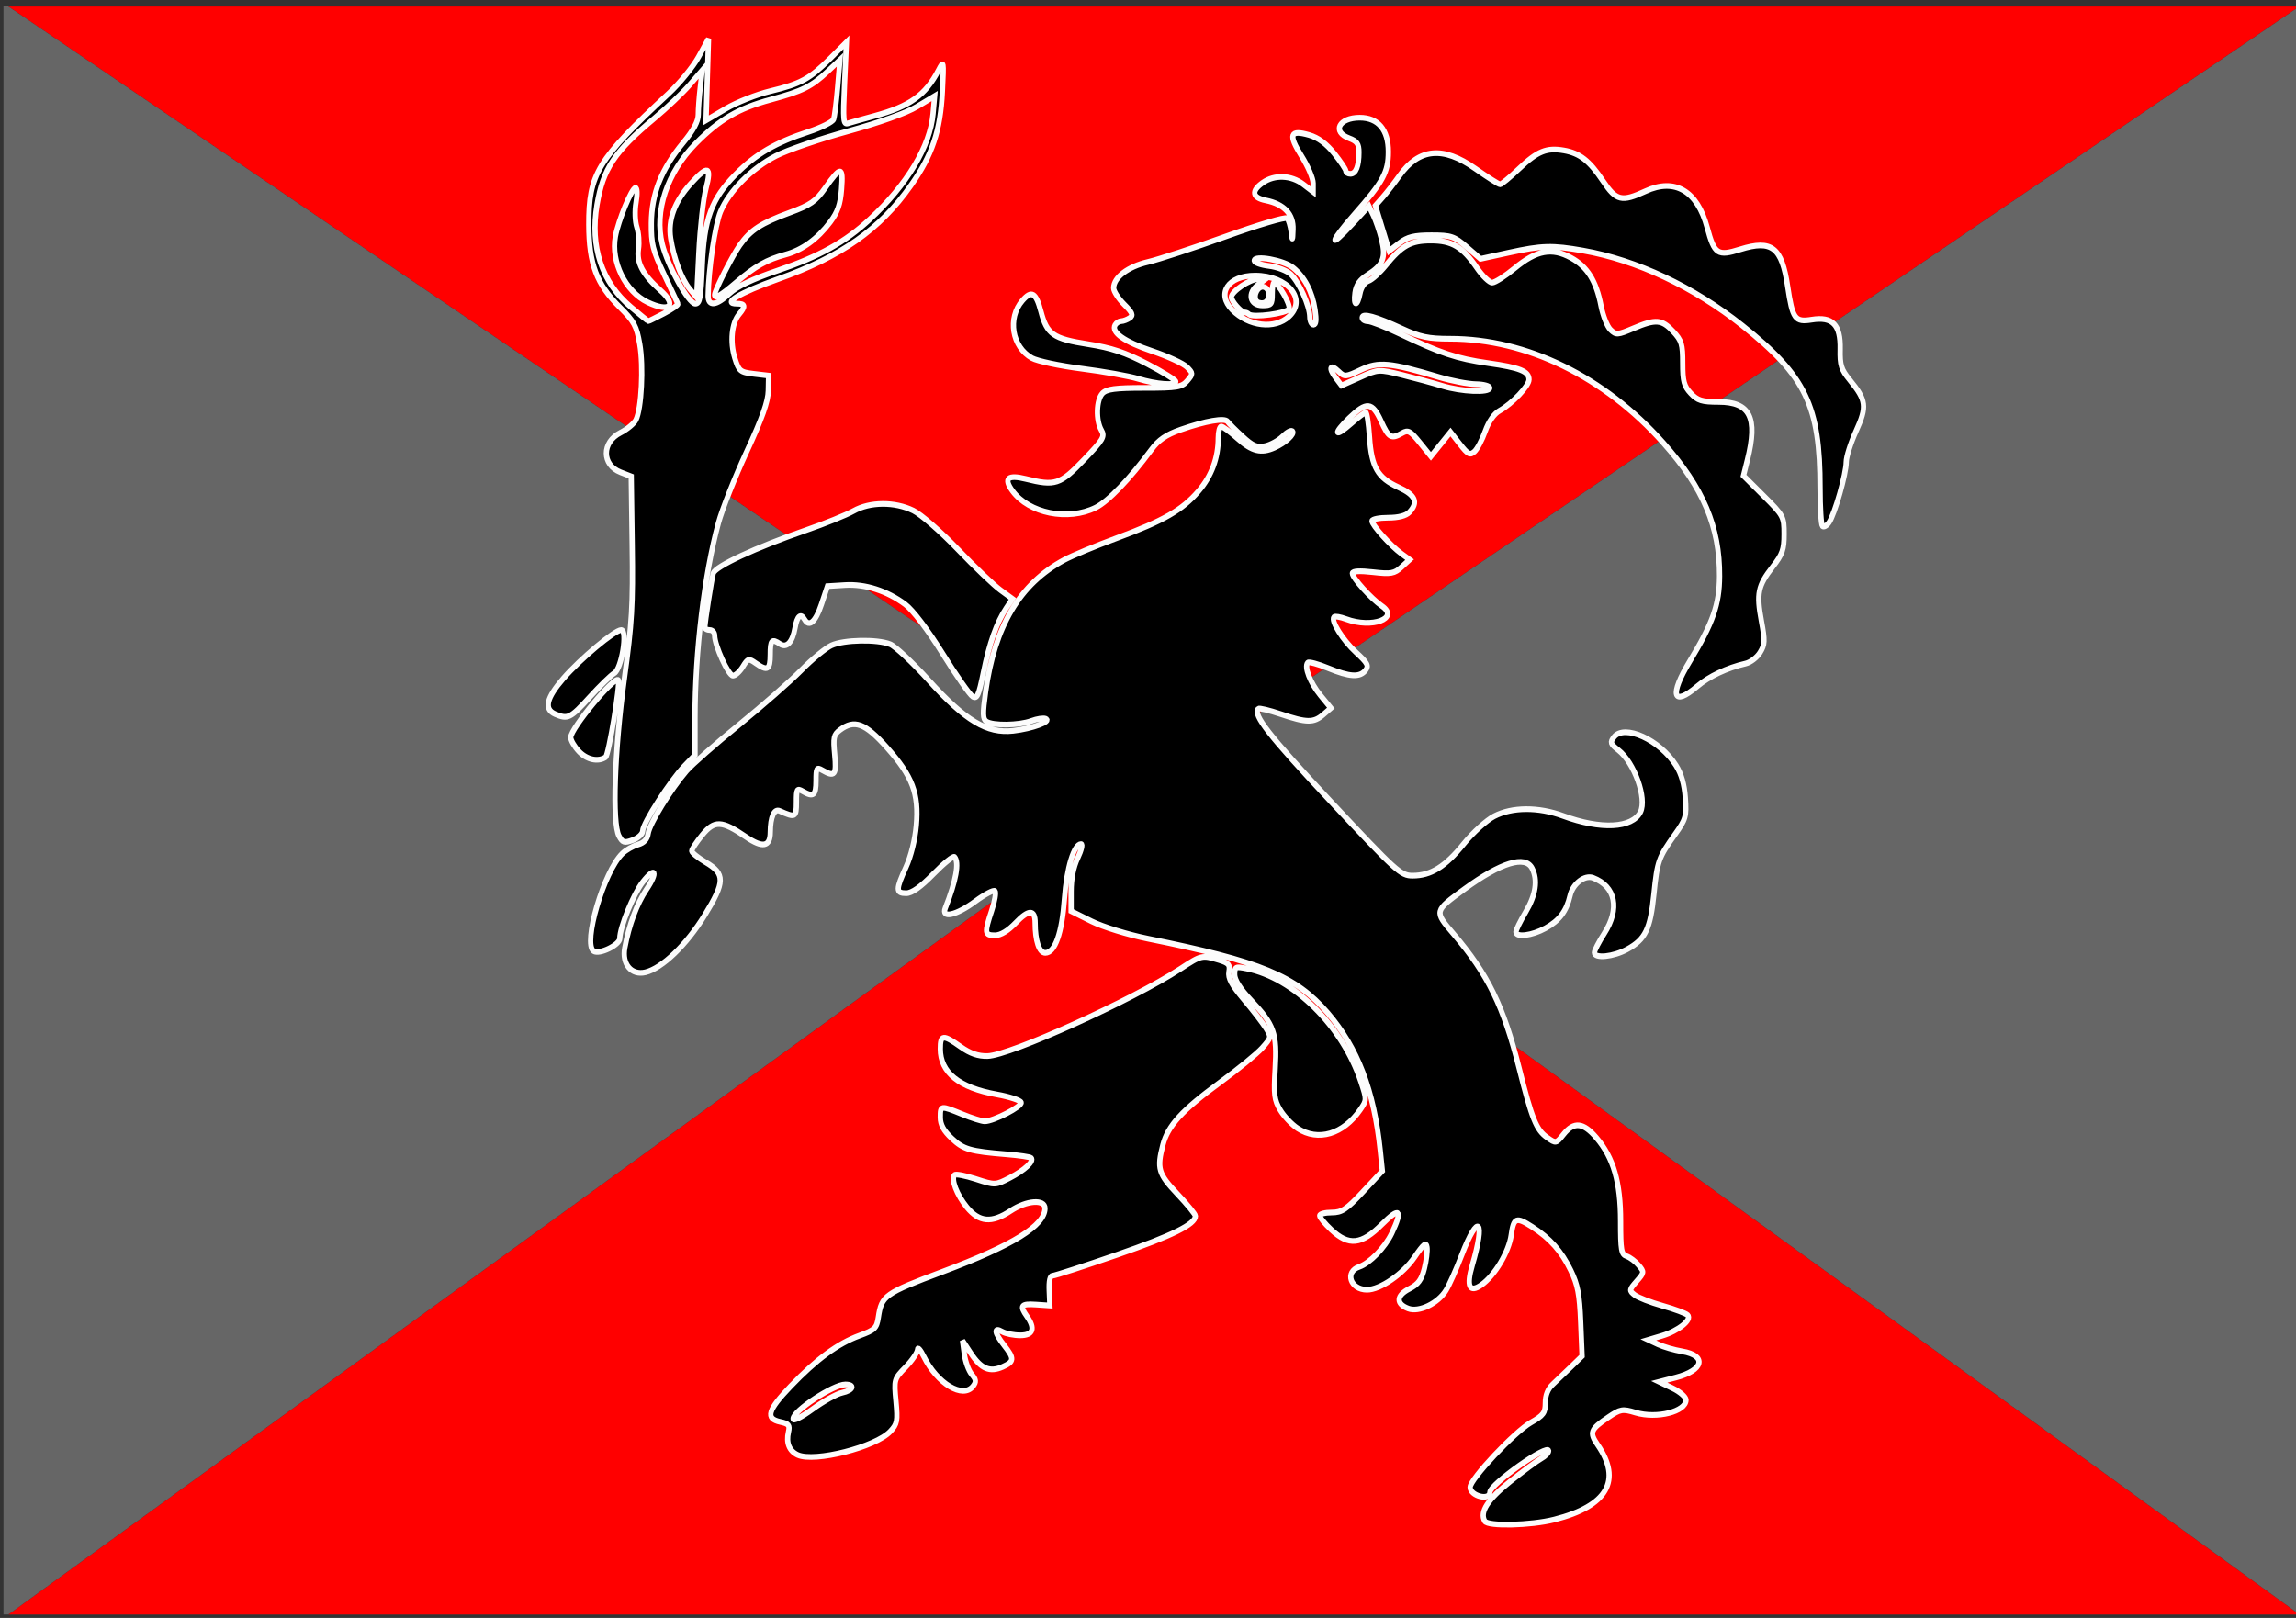 <?xml version="1.0" encoding="UTF-8" standalone="no"?>
<!-- Created with Inkscape (http://www.inkscape.org/) -->
<svg
   xmlns:dc="http://purl.org/dc/elements/1.1/"
   xmlns:cc="http://web.resource.org/cc/"
   xmlns:rdf="http://www.w3.org/1999/02/22-rdf-syntax-ns#"
   xmlns:svg="http://www.w3.org/2000/svg"
   xmlns="http://www.w3.org/2000/svg"
   xmlns:sodipodi="http://sodipodi.sourceforge.net/DTD/sodipodi-0.dtd"
   xmlns:inkscape="http://www.inkscape.org/namespaces/inkscape"
   width="744.094"
   height="524.409"
   id="svg32189"
   sodipodi:version="0.32"
   inkscape:version="0.44.1"
   sodipodi:docbase="/Users/doug/Documents/Inkscape/Flags"
   sodipodi:docname="Flag-Feral Nation.svg"
   inkscape:export-filename="/Users/doug/Documents/Inkscape/Flags/Flag-Feral Nation.png"
   inkscape:export-xdpi="68.389999"
   inkscape:export-ydpi="68.389999"
   version="1.0">
  <rect width="100%" height="100%" fill="#333333" stroke="none"/>
  <defs
     id="defs32191">
    <desc
       id="desc32109">Slide</desc>
  </defs>
  <sodipodi:namedview
     inkscape:document-units="mm"
     pagecolor="#ffffff"
     bordercolor="#666666"
     borderopacity="1.0"
     inkscape:pageopacity="0.0"
     inkscape:pageshadow="2"
     inkscape:zoom="0.43415836"
     inkscape:cx="490"
     inkscape:cy="300.2135"
     inkscape:current-layer="layer1"
     id="namedview32193"
     inkscape:window-width="823"
     inkscape:window-height="577"
     inkscape:window-x="349"
     inkscape:window-y="81"
     width="744.094px"
     height="524.409px" />
  <g
     inkscape:label="Layer 1"
     inkscape:groupmode="layer"
     id="layer1">
    <g
       transform="matrix(2.657323e-2,0,0,2.481976e-2,1.125,2.083)"
       visibility="visible"
       id="Default"
       style="fill:#666;visibility:visible">
      <desc
         id="desc32078">Master slide</desc>
      <g
         style="fill:#666;stroke:none"
         id="g32080">
        <path
           d="M 0,0 L 28000,0 L 28000,21000 L 0,21000 L 0,0 z "
           id="path32082"
           style="fill:#666" />
      </g>
      <g
         id="g32084"
         style="fill:#666">
        <desc
           id="desc32086">Date/Time</desc>
        <g
           id="g32088"
           style="fill:#666">
          <g
             id="g32090"
             style="fill:#666">
            <g
               style="font-size:494px;font-weight:400;fill:#666;font-family:Nimbus Roman No9 L embedded"
               id="g32092">
              <g
                 style="fill:#666;stroke:none"
                 id="g32094" />
            </g>
          </g>
        </g>
      </g>
      <g
         id="g32096"
         style="fill:#666">
        <desc
           id="desc32098">Footer</desc>
        <g
           id="g32100"
           style="fill:#666">
          <g
             id="g32102"
             style="fill:#666">
            <g
               style="font-size:494px;font-weight:400;fill:#666;font-family:Nimbus Roman No9 L embedded"
               id="g32104">
              <g
                 style="fill:#666;stroke:none"
                 id="g32106" />
            </g>
          </g>
        </g>
      </g>
    </g>
    <g
       style="visibility:visible"
       id="g32111"
       transform="matrix(2.651508e-2,0,0,2.481976e-2,2.753,2.083)">
      <desc
         id="desc32113">Drawing</desc>
      <g
         id="g32115">
        <g
           id="g32117"
           style="fill:red;stroke:none">
          <path
             id="path32119"
             d="M 14000,10160 L 28001,21001 L 0,21001 L 14000,10160 z " />
        </g>
        <g
           id="g32121"
           style="fill:none;stroke:black;stroke-width:1.036">
          <path
             id="path32123"
             d="M 14000,10160 L 28001,21001 L 0,21001 L 14000,10160"
             style="fill:none;stroke-width:1.036" />
        </g>
        <g
           id="g32125" />
      </g>
    </g>
    <g
       style="visibility:visible"
       id="g32127"
       transform="matrix(2.651508e-2,0,0,2.481976e-2,2.753,2.083)">
      <desc
         id="desc32129">Drawing</desc>
      <g
         id="g32131">
        <g
           id="g32133"
           style="fill:red;stroke:none">
          <path
             id="path32135"
             d="M 14000,10160 L -1,0 L 28000,0 L 14000,10160 z " />
        </g>
        <g
           id="g32137"
           style="fill:none;stroke:black;stroke-width:1.036">
          <path
             id="path32139"
             d="M 14000,10160 L -1,0 L 28000,0 L 14000,10160"
             style="fill:none;stroke-width:1.036" />
        </g>
        <g
           id="g32141" />
      </g>
    </g>
    <g
       id="g32340"
       inkscape:label="Layer 1"
       transform="matrix(0.602,0,0,0.646,131.67,11.583)"
       style="stroke:#fcfcfc;stroke-opacity:1;stroke-width:2.842;stroke-miterlimit:4;stroke-dasharray:none">
      <path
         id="path107644"
         d="M 580.574,745.283 C 577.784,740.768 582.163,734.421 594.31,725.372 C 601.315,720.154 608.829,714.967 611.008,713.846 C 613.187,712.724 614.969,711.022 614.969,710.062 C 614.969,706.021 583.424,726.753 583.328,730.857 C 583.227,735.191 572.713,732.638 572.713,728.281 C 572.713,724.224 596.632,700.482 605.41,695.826 C 612.214,692.216 613.209,690.95 613.209,685.9 C 613.209,682.092 614.564,678.934 617.17,676.668 C 619.349,674.774 623.797,670.811 627.056,667.861 L 632.98,662.498 L 632.23,645.398 C 631.614,631.359 630.662,626.723 626.91,619.495 C 621.942,609.925 615.767,603.429 606.166,597.673 C 597.483,592.467 596.155,592.944 594.835,601.743 C 593.561,610.244 585.984,622.042 578.76,626.775 C 572.341,630.981 570.552,627.438 573.835,617.02 C 581.118,593.904 577.143,590.141 568.229,611.713 C 565.259,618.898 561.442,626.888 559.746,629.467 C 555.42,636.044 545.184,640.648 539.406,638.616 C 532.671,636.248 532.917,632.098 539.993,628.723 C 544.782,626.44 546.558,624.205 548.082,618.548 C 549.155,614.561 549.788,609.758 549.489,607.875 C 549.053,605.138 547.707,606.138 542.782,612.853 C 536.546,621.356 524.295,629.179 517.216,629.179 C 508.263,629.179 504.998,620.227 513.023,617.68 C 518.669,615.888 526.9,607.981 530.534,600.857 C 536.606,588.955 534.807,587.426 525.251,596.365 C 514.259,606.646 507.358,607.329 497.946,599.065 C 494.523,596.06 491.722,592.89 491.722,592.022 C 491.722,591.154 494.622,590.444 498.166,590.444 C 503.685,590.444 506.107,588.947 515.037,580.018 L 525.463,569.592 L 524.325,559.33 C 520.98,529.182 512.174,507.727 495.956,490.209 C 478.852,471.735 459.879,464.444 399.287,453.059 C 388.585,451.048 374.997,447.136 368.916,444.316 L 357.912,439.212 L 357.912,429.365 C 357.912,422.96 359.155,417.082 361.469,412.546 C 363.425,408.711 364.238,405.574 363.275,405.574 C 359.433,405.574 355.505,417.581 354.321,432.943 C 352.984,450.289 349.243,460.155 344.001,460.155 C 340.719,460.155 338.544,454.145 338.544,445.073 C 338.544,438.304 335.061,438.275 328.187,444.987 C 323.947,449.127 320.003,451.351 316.902,451.351 C 311.303,451.351 311.144,450.211 315.157,438.911 C 316.82,434.23 317.612,429.832 316.918,429.138 C 316.224,428.444 311.439,430.781 306.284,434.332 C 296.074,441.364 287.898,443.076 290.175,437.706 C 296.001,423.967 297.786,414.701 295.12,412.036 C 294.478,411.393 289.387,415.223 283.807,420.546 C 276.892,427.141 272.218,430.223 269.128,430.223 C 263.485,430.223 263.472,428.471 269.031,417.108 C 271.694,411.666 273.905,403.342 274.564,396.277 C 276.059,380.269 272.522,371.548 258.657,357.056 C 246.983,344.853 241.253,342.879 233.424,348.362 C 230.087,350.699 229.757,352.159 230.638,360.687 C 231.693,370.917 230.675,372.118 223.985,368.538 C 220.879,366.876 220.579,367.341 220.579,373.82 C 220.579,381.185 219.206,382.198 213.421,379.102 C 210.308,377.436 210.015,377.908 210.015,384.589 C 210.015,392.209 209.493,392.462 201.003,388.948 C 198.026,387.715 196.003,391.996 195.954,399.636 C 195.907,406.982 191.892,407.686 182.831,401.94 C 169.764,393.653 165.917,393.512 159.275,401.077 C 156.195,404.586 153.674,408.162 153.674,409.024 C 153.674,409.887 157.041,412.444 161.157,414.708 C 171.746,420.533 171.667,424.516 160.628,441.308 C 150.877,456.142 137.724,467.927 128.712,469.907 C 121.207,471.555 116.007,465.812 117.628,457.664 C 119.929,446.096 124.158,435.46 129.253,428.426 C 135.725,419.493 134.142,416.466 127.279,424.651 C 122.28,430.614 114.939,447.426 114.939,452.915 C 114.939,456.178 103.912,461.165 100.864,459.281 C 94.907,455.599 106.36,419.314 116.32,410.314 C 118.258,408.563 122.034,406.545 124.711,405.829 C 128.044,404.938 129.787,403.165 130.237,400.209 C 130.97,395.403 142.468,377.943 150.866,368.885 C 153.863,365.653 166.615,355.211 179.204,345.681 C 191.792,336.151 206.846,323.845 212.656,318.334 C 218.467,312.824 225.77,307.222 228.886,305.885 C 235.594,303.008 253.507,302.684 260.52,305.313 C 263.246,306.335 272.607,314.51 281.322,323.48 C 300.997,343.729 312.676,350.226 326.727,348.741 C 337.022,347.653 347.672,343.977 344.229,342.701 C 342.998,342.245 339.512,342.735 336.483,343.791 C 329.895,346.088 315.75,346.275 312.332,344.11 C 310.308,342.828 310.231,340.268 311.885,329.148 C 316.795,296.139 330.26,275.072 354.142,263.038 C 358.363,260.911 371.04,255.997 382.312,252.117 C 407.701,243.379 417.734,238.017 426.512,228.494 C 433.531,220.879 437.115,211.865 437.132,201.776 C 437.137,198.629 437.859,196.054 438.736,196.054 C 439.612,196.054 443.649,198.827 447.706,202.217 C 455.269,208.536 460.244,209.663 467.399,206.678 C 473.294,204.219 478.454,199.805 477.061,198.413 C 476.402,197.754 474.045,198.922 471.823,201.009 C 469.602,203.096 465.361,205.288 462.401,205.88 C 457.98,206.764 455.791,205.904 450.161,201.068 C 446.389,197.83 442.79,194.47 442.163,193.603 C 440.706,191.589 430.315,193.25 416.862,197.646 C 408.972,200.224 405.005,202.761 401.048,207.759 C 389.448,222.412 377.805,233.694 371.117,236.762 C 356.197,243.607 335.228,239.68 326.335,228.374 C 321.413,222.117 323.76,220.122 333.422,222.349 C 349.388,226.03 351.965,225.247 364.707,212.85 C 375.271,202.571 376.186,201.13 374.198,197.908 C 371.135,192.945 371.447,182.77 374.764,179.454 C 376.952,177.266 381.682,176.687 397.379,176.687 C 415.107,176.687 417.575,176.304 420.472,173.103 C 423.625,169.619 423.62,169.43 420.304,166.269 C 418.429,164.482 410.015,160.868 401.608,158.24 C 386.567,153.537 379.336,148.788 381.612,145.106 C 382.248,144.076 383.712,143.222 384.866,143.207 C 386.019,143.192 388.101,142.46 389.492,141.58 C 391.54,140.284 390.953,138.981 386.411,134.738 C 383.325,131.855 380.8,128.194 380.8,126.602 C 380.8,121.284 388.439,115.87 399.287,113.499 C 405.097,112.229 424.009,106.451 441.313,100.66 C 458.617,94.868 473.412,90.788 474.19,91.592 C 474.969,92.397 475.944,95.432 476.357,98.337 C 477.049,103.193 477.131,103.097 477.373,97.144 C 477.684,89.522 472.574,84.465 462.687,82.61 C 455.348,81.233 454.757,77.882 461.117,73.714 C 467.408,69.593 476.395,69.923 482.84,74.512 L 488.201,78.329 L 488.201,73.984 C 488.201,71.595 485.396,65.472 481.968,60.378 C 474.698,49.574 475.699,47.026 486.114,49.831 C 490.939,51.13 495.322,54.148 499.543,59.079 C 502.988,63.105 505.808,67.048 505.808,67.842 C 505.808,68.636 506.911,69.286 508.26,69.286 C 511.236,69.286 512.85,65.488 512.85,58.486 C 512.85,54.259 511.838,52.904 507.568,51.415 C 498.204,48.151 502.107,41.115 513.283,41.115 C 523.239,41.115 528.698,47.17 528.69,58.202 C 528.682,68.442 525.935,73.173 510.534,89.477 C 497.146,103.648 496.184,107.725 509.372,94.397 L 518.213,85.463 L 520.629,90.139 C 521.958,92.711 523.95,98.18 525.056,102.291 C 527.488,111.329 525.925,114.995 517.526,119.951 C 513.258,122.469 511.316,125.046 510.743,128.955 C 509.725,135.891 512.06,136.182 513.438,129.29 C 514.035,126.306 515.928,123.686 517.952,123.044 C 519.868,122.435 523.99,119.004 527.11,115.419 C 535.988,105.218 540.737,102.762 551.585,102.762 C 562.978,102.762 568.587,105.872 576.429,116.535 C 579.395,120.567 583.066,123.867 584.587,123.867 C 586.109,123.867 591.553,120.627 596.687,116.666 C 608.486,107.563 616.711,106.143 627.059,111.422 C 635.813,115.888 640.589,123.024 643.181,135.51 C 644.219,140.51 646.512,145.907 648.276,147.504 C 651.263,150.207 652.11,150.16 660.582,146.82 C 672.689,142.048 675.912,142.283 682.01,148.381 C 686.578,152.948 687.157,154.74 687.157,164.307 C 687.157,173.404 687.831,175.761 691.478,179.408 C 695.114,183.043 697.49,183.729 706.444,183.729 C 723.471,183.729 727.67,191.575 721.996,212.787 L 719.862,220.768 L 730.8,230.921 C 741.464,240.819 741.737,241.299 741.737,250.089 C 741.737,257.818 740.856,260.16 735.563,266.495 C 727.637,275.982 726.777,279.845 729.517,293.631 C 731.512,303.669 731.432,305.438 728.805,309.448 C 727.178,311.931 723.678,314.427 721.027,314.993 C 711.076,317.121 701.26,321.432 694.951,326.446 C 681.776,336.916 679.874,330.926 690.953,313.852 C 703.447,294.595 706.921,285.352 706.996,271.162 C 707.126,246.489 698.195,226.775 676.683,204.251 C 645.014,171.091 603.124,152.037 561.889,152.037 C 550.238,152.037 545.724,151.154 536.034,146.976 C 521.854,140.862 514.611,138.99 514.611,141.44 C 514.611,142.427 515.998,143.244 517.692,143.256 C 519.387,143.267 527.112,146.099 534.859,149.549 C 556.765,159.303 565.54,162.019 582.38,164.26 C 599.549,166.545 604.405,168.366 604.405,172.521 C 604.405,175.712 595.36,184.614 588.527,188.148 C 585.608,189.657 582.691,193.56 580.82,198.459 C 579.164,202.794 576.562,207.376 575.037,208.642 C 572.665,210.61 571.531,210.066 567.206,204.886 L 562.149,198.828 L 556.875,204.924 L 551.6,211.02 L 545.698,204.212 C 540.557,198.282 539.323,197.657 536.123,199.37 C 530.243,202.517 528.874,201.797 524.801,193.413 C 520.065,183.664 516.945,183.39 507.527,191.899 C 498.703,199.871 499.697,201.966 508.759,194.496 C 512.419,191.48 515.919,189.012 516.536,189.012 C 517.154,189.012 518.054,194.532 518.537,201.28 C 519.625,216.487 522.919,221.814 534.172,226.568 C 543.306,230.427 545.009,234.07 540.015,239.065 C 538.248,240.832 534.112,241.832 528.571,241.832 C 523.798,241.832 519.893,242.567 519.893,243.467 C 519.893,245.54 529.945,255.951 535.739,259.879 L 540.141,262.863 L 535.783,266.596 C 531.953,269.876 530.089,270.185 520.377,269.145 C 513.342,268.391 509.329,268.606 509.329,269.737 C 509.329,272.004 519.431,282.45 525.151,286.096 C 534.94,292.337 519.855,297.524 505.981,292.687 C 502.882,291.607 499.932,291.137 499.426,291.643 C 497.589,293.48 504.125,303.247 511.301,309.39 C 517.504,314.699 518.3,316.097 516.414,318.37 C 513.365,322.044 507.921,321.75 496.245,317.282 C 490.813,315.204 485.894,313.978 485.313,314.559 C 483.251,316.622 486.572,324.61 492.117,330.926 L 497.743,337.334 L 493.657,340.642 C 488.506,344.814 484.799,344.77 470.774,340.374 C 464.578,338.432 459.134,337.217 458.677,337.674 C 455.672,340.679 464.278,350.958 497.469,384.006 C 533.164,419.546 535.381,421.42 541.729,421.42 C 551.614,421.42 559.331,416.957 569.257,405.499 C 574.135,399.868 581.516,393.619 585.659,391.614 C 595.338,386.928 609.456,386.866 622.778,391.449 C 643.114,398.446 660.03,397.647 664.399,389.484 C 668.014,382.729 661.108,364.679 652.513,358.418 C 648.217,355.289 647.956,354.557 650.177,351.881 C 655.751,345.164 674.876,353.316 683.535,366.1 C 686.464,370.425 688.067,375.647 688.561,382.473 C 689.232,391.744 688.823,393.103 683.119,400.575 C 674.078,412.42 673.486,413.977 671.643,430.746 C 669.717,448.274 667.063,453.375 657.27,458.371 C 649.828,462.167 639.619,463.128 639.619,460.032 C 639.619,458.996 641.996,454.693 644.901,450.471 C 653.461,438.029 651.07,426.835 638.93,422.523 C 634.34,420.892 627.983,425.458 626.511,431.443 C 624.593,439.239 620.75,443.982 613.253,447.807 C 605.945,451.535 597.363,452.532 597.363,449.652 C 597.363,448.717 599.739,444.204 602.645,439.623 C 608.103,431.016 609.264,423.688 606.104,417.783 C 602.488,411.027 589.374,414.757 569.65,428.152 C 553.253,439.287 553.281,439.177 563.765,450.648 C 582.288,470.915 590.691,486.929 599.066,517.924 C 605.993,543.559 608.344,548.987 614.17,552.805 C 618.883,555.893 619.002,555.871 623.036,551.181 C 628.618,544.692 633.607,545.188 640.705,552.938 C 649.885,562.96 653.704,575.256 653.704,594.793 C 653.704,609.399 654.089,611.457 656.993,612.379 C 658.802,612.953 661.705,614.995 663.445,616.918 C 666.503,620.296 666.467,620.563 662.357,624.937 C 658.311,629.244 658.26,629.575 661.297,631.796 C 663.052,633.079 669.786,635.518 676.262,637.214 C 682.738,638.911 688.829,641.023 689.798,641.907 C 692.323,644.212 684.846,649.833 675.986,652.29 L 668.67,654.319 L 673.952,656.612 C 676.857,657.873 682.664,659.447 686.857,660.109 C 700.363,662.242 698.411,669.651 683.393,673.254 L 674.522,675.382 L 681.72,678.604 C 685.678,680.377 688.917,683.026 688.917,684.492 C 688.917,690.357 673.191,694.04 661.783,690.846 C 654.71,688.866 653.642,689.037 647.036,693.207 C 637.443,699.263 636.796,700.825 641.339,706.971 C 654.563,724.857 646.562,737.775 618.106,744.484 C 605.264,747.512 582.254,748.001 580.574,745.283 z M 583.277,176.687 C 583.277,175.718 579.91,174.88 575.794,174.825 C 571.679,174.769 562.765,173.177 555.987,171.288 C 529.562,163.922 523.462,163.392 513.895,167.627 C 505.793,171.213 505.053,171.268 502,168.504 C 497.485,164.418 496.205,166.506 500.2,171.44 L 503.484,175.496 L 513.427,171.375 C 523.279,167.291 523.484,167.281 536.157,170.198 C 543.19,171.818 552.906,174.283 557.747,175.676 C 568.013,178.631 583.277,179.235 583.277,176.687 z M 475.164,140.895 C 485.167,132.291 474.591,120.365 456.949,120.352 C 442.398,120.342 435.926,129.367 444.625,137.539 C 453.509,145.885 467.567,147.43 475.164,140.895 z M 453.571,139.713 C 453.089,139.229 452.109,138.832 451.395,138.832 C 449.474,138.832 444.184,133.2 444.184,131.155 C 444.184,128.331 454.027,122.106 458.493,122.106 L 462.574,122.106 L 458.561,124.917 C 452.627,129.074 454.037,135.311 460.911,135.311 C 465.7,135.311 466.191,134.777 466.176,129.589 C 466.166,126.442 466.611,123.867 467.165,123.867 C 469.365,123.867 476.104,134.82 475.258,137.023 C 474.383,139.304 455.496,141.647 453.571,139.713 z M 457.548,132.926 C 455.799,130.098 458.521,125.418 461.572,126.005 C 465.324,126.728 465.277,133.34 461.515,134.064 C 459.911,134.373 458.125,133.861 457.548,132.926 z M 489.217,137.521 C 487.765,128.444 483.605,121.001 477.398,116.374 C 472.342,112.606 456.509,109.931 456.509,112.845 C 456.509,113.813 460.106,115.011 464.503,115.507 C 468.9,116.002 474.162,117.888 476.196,119.697 C 480.658,123.665 486.348,135.561 486.402,141.033 C 486.423,143.212 487.334,144.995 488.426,144.995 C 489.776,144.995 490.029,142.601 489.217,137.521 z M 210.7,712.066 C 206.187,710.121 204.394,705.971 205.744,700.592 C 206.596,697.2 205.912,696.408 201.341,695.494 C 193.216,693.869 194.525,689.68 206.934,677.601 C 220.899,664.007 232.339,656.165 243.97,652.211 C 252.238,649.401 253.244,648.493 254.131,643.037 C 255.913,632.072 257.426,631.071 288.777,620.121 C 326.639,606.896 343.826,596.973 343.826,588.338 C 343.826,583.627 333.949,584.307 325.339,589.61 C 315.143,595.889 308.447,595.367 301.778,587.771 C 296.366,581.607 293.125,573.653 295.185,571.593 C 295.779,570.999 300.955,571.932 306.686,573.667 C 317.001,576.79 317.188,576.783 325.042,572.981 C 332.995,569.131 338.054,564.718 336.405,563.068 C 335.92,562.584 330.063,561.769 323.389,561.256 C 303.347,559.718 300.002,558.813 293.609,553.201 C 289.264,549.386 287.485,546.341 287.485,542.724 C 287.485,536.661 287.562,536.651 299.388,541.146 C 304.482,543.082 309.882,544.667 311.386,544.667 C 316.194,544.667 331.656,537.207 330.99,535.209 C 330.637,534.151 324.759,532.348 317.926,531.205 C 297.594,527.8 287.485,520.206 287.485,508.336 C 287.485,501.152 288.958,501.005 298.399,507.252 C 303.566,510.671 307.823,512.048 312.887,511.936 C 324.959,511.669 390.911,483.878 416.667,468.206 C 428.112,461.241 428.32,461.196 437.335,463.7 C 442.744,465.203 443.571,466.089 442.89,469.65 C 442.284,472.82 444.24,476.209 450.958,483.626 C 455.835,489.012 461.174,495.477 462.823,497.993 C 465.745,502.452 465.692,502.702 460.725,507.895 C 457.922,510.824 447.625,518.672 437.842,525.334 C 417.658,539.08 409.977,546.922 407.316,556.503 C 404.014,568.393 404.847,571.016 415.133,581.14 C 420.459,586.382 424.817,591.354 424.817,592.19 C 424.817,596.34 412.498,602.027 382.759,611.606 C 364.777,617.397 349.105,622.136 347.932,622.136 C 346.546,622.136 345.917,624.752 346.134,629.619 L 346.467,637.102 L 338.984,636.63 C 330.928,636.121 330.058,637.162 334.086,642.487 C 338.767,648.676 337.499,652.067 330.505,652.067 C 327.052,652.067 322.695,651.247 320.822,650.245 C 316.059,647.696 316.501,650.71 321.818,657.028 C 327.461,663.735 327.356,665.255 321.067,667.86 C 314.115,670.74 309.453,668.916 304.003,661.185 L 299.437,654.708 L 300.428,661.529 C 300.974,665.281 302.751,669.822 304.379,671.62 C 306.794,674.289 306.93,675.382 305.119,677.564 C 299.719,684.07 285.8,676.305 278.665,662.807 C 276.823,659.321 275.281,657.7 275.238,659.205 C 275.195,660.71 272.313,664.671 268.833,668.008 C 262.565,674.019 262.516,674.18 263.603,685.108 C 264.597,695.107 264.314,696.526 260.581,700.259 C 252.698,708.143 219.713,715.95 210.7,712.066 z M 234.62,680.863 C 240.647,679.658 241.846,676.717 236.31,676.717 C 229.878,676.717 208.264,689.994 208.258,693.949 C 208.256,695.252 212.728,693.178 218.774,689.072 C 224.559,685.143 231.69,681.449 234.62,680.863 z M 479.822,548.198 C 476.666,546.273 472.449,542.117 470.452,538.961 C 467.282,533.952 466.94,531.335 467.763,518.388 C 468.895,500.577 467.254,496.242 454.705,483.881 C 449.031,478.292 445.945,473.765 445.945,471.029 C 445.945,467.102 446.409,466.892 452.547,468.041 C 477.879,472.784 504.079,497.018 513.906,524.796 C 517.117,533.873 517.112,534.032 513.52,538.881 C 504.394,551.199 490.875,554.937 479.822,548.198 z M 114.51,401.517 C 110.767,394.975 112.075,358.982 117.369,322.822 C 121.528,294.411 122.071,285.833 121.62,255.673 L 121.102,221.096 L 115.385,219.027 C 105.186,215.336 105.155,203.95 115.33,199.159 C 118.908,197.474 122.649,194.577 123.642,192.721 C 126.631,187.135 127.777,165.939 125.692,154.783 C 123.974,145.586 122.685,143.35 115.019,136.265 C 102.428,124.629 98.33,114.491 98.265,94.816 C 98.181,69.419 102.89,62.2 141.168,29.043 C 147.157,23.856 154.455,15.537 157.386,10.556 L 162.716,1.5 L 162.051,21.971 L 161.387,42.441 L 172.056,36.599 C 177.924,33.386 188.667,29.426 195.93,27.799 C 212.379,24.113 217.118,21.707 228.16,11.436 L 236.947,3.261 L 235.947,24.023 C 235.04,42.861 235.219,44.704 237.887,43.923 C 239.504,43.449 245.929,41.771 252.166,40.193 C 271.114,35.399 279.542,29.788 286.481,17.346 C 289.373,12.162 289.412,12.358 288.598,27.91 C 287.562,47.683 283.178,59.865 271.587,75.177 C 254.868,97.261 234.242,110.789 199.946,122.161 C 179.536,128.928 169.67,134.431 177.946,134.431 C 182.545,134.431 182.826,135.71 179.128,139.796 C 175.175,144.164 174.2,153.645 176.873,161.721 C 179.055,168.316 179.708,168.82 187.127,169.644 L 195.05,170.524 L 194.896,178.029 C 194.784,183.529 191.657,191.759 183.19,208.841 C 176.835,221.66 170.016,237.694 168.036,244.473 C 160.447,270.451 155.435,309.256 155.435,342.031 L 155.435,360.866 L 149.494,366.624 C 142.001,373.887 127.264,395.327 127.264,398.965 C 127.264,400.474 124.892,402.535 121.993,403.546 C 117.372,405.156 116.449,404.906 114.51,401.517 z M 138.687,139.349 C 143.084,137.213 146.473,135.034 146.217,134.508 C 145.96,133.981 142.616,127.322 138.784,119.709 C 132.66,107.544 131.829,104.431 131.925,94.017 C 132.059,79.339 137.352,66.861 149.016,53.729 C 154.647,47.388 157.195,42.969 157.195,39.542 C 157.195,36.804 157.674,30.69 158.26,25.955 L 159.324,17.346 L 152.538,24.647 C 148.805,28.662 140.182,36.281 133.375,41.578 C 112.079,58.15 105.94,66.793 102.675,84.799 C 98.851,105.888 105.248,123.828 121,136.187 C 125.898,140.03 130.082,143.188 130.298,143.204 C 130.514,143.221 134.289,141.486 138.687,139.349 z M 129.905,133.696 C 117.963,128.366 110.113,113.466 112.56,100.776 C 114.11,92.741 121.393,76.329 123.409,76.329 C 124.351,76.329 124.47,79.392 123.693,83.644 C 122.925,87.842 123.116,93.142 124.141,96.082 C 125.123,98.9 125.504,103.814 124.986,107.002 C 123.875,113.853 127.32,119.911 136.746,127.681 C 146.052,135.352 141.864,139.034 129.905,133.696 z M 159.324,115.504 C 160.349,91.843 164.23,81.938 177.329,69.55 C 187.974,59.482 198.808,53.58 216.523,48.2 C 223.443,46.098 229.528,43.276 230.045,41.928 C 230.562,40.581 231.544,33.315 232.226,25.782 L 233.468,12.085 L 227,17.764 C 218.184,25.505 213.326,27.756 196.122,32.078 C 178.819,36.424 168.608,41.991 155.883,54.013 C 140.393,68.648 133.444,88.047 137.79,104.518 C 140.682,115.473 151.952,134.431 155.574,134.431 C 158.074,134.431 158.624,131.653 159.324,115.504 z M 152.621,127.1 C 148.248,122.229 144.004,111.737 142.323,101.642 C 140.791,92.432 144.491,83.103 153.237,74.128 C 162.437,64.687 164.526,65.369 161.319,76.769 C 159.889,81.853 158.179,96.183 157.517,108.613 L 156.315,131.214 L 152.621,127.1 z M 174.051,129.271 C 177.988,125.814 186.493,122.043 199.814,117.846 C 222.344,110.748 236.311,103.518 249.493,92.129 C 269.646,74.718 282.017,55.469 283.593,39.073 L 284.44,30.252 L 274.958,35.55 C 269.233,38.749 254.513,43.645 237.8,47.908 C 222.578,51.792 205.148,57.349 199.066,60.257 C 185.899,66.554 173.834,77.862 169.157,88.29 C 166.24,94.793 162.608,117.833 162.509,130.469 C 162.465,135.985 166.933,135.521 174.051,129.271 z M 165.999,129.971 C 165.999,127.885 175.579,110.298 179.562,105.071 C 185.362,97.46 190.99,94.043 206.433,88.753 C 217.654,84.91 220.453,83.092 225.56,76.329 C 233.959,65.205 235.285,65.307 234.315,77.001 C 233.681,84.647 232.274,88.44 228.193,93.513 C 221.383,101.974 213.107,107.563 204.027,109.83 C 194.131,112.302 187.771,115.664 177.443,123.885 C 169.162,130.476 165.999,132.158 165.999,129.971 z M 92.851,358.996 C 90.474,356.619 88.529,353.491 88.529,352.045 C 88.529,347.539 112.274,320.914 114.162,323.303 C 115.352,324.809 108.957,360.909 107.315,361.954 C 103.285,364.517 97.109,363.254 92.851,358.996 z M 80.166,340.374 C 74.017,337.903 75.378,332.365 84.568,322.467 C 93.651,312.684 112.258,298.173 115.718,298.173 C 119.288,298.173 115.9,317.763 111.968,319.858 C 110.213,320.793 104.246,326.2 98.708,331.874 C 88.37,342.465 86.968,343.108 80.166,340.374 z M 304.903,331.555 C 303.362,330.693 296.08,320.984 288.721,309.981 C 280.587,297.819 272.692,288.138 268.584,285.292 C 258.787,278.502 247.065,275.004 236.194,275.626 L 226.767,276.165 L 223.453,285.408 C 220.341,294.087 216.911,296.927 214.417,292.891 C 212.351,289.548 210.403,291.151 209.284,297.116 C 207.932,304.322 204.779,307.435 201.153,305.142 C 196.759,302.363 195.93,303.214 195.93,310.498 C 195.93,318.153 194.47,318.972 188.179,314.851 C 184.326,312.326 183.895,312.434 181.158,316.611 C 179.554,319.059 177.169,321.062 175.858,321.062 C 173.422,321.062 165.999,305.903 165.999,300.928 C 165.999,299.413 164.81,298.173 163.358,298.173 C 161.905,298.173 160.723,297.579 160.73,296.852 C 160.755,294.335 164.376,272.629 165.257,269.708 C 166.299,266.258 188.172,256.777 214.967,248.161 C 225.317,244.834 236.923,240.463 240.759,238.45 C 249.621,233.799 262.946,233.718 272.941,238.255 C 277.047,240.119 287.829,248.865 296.901,257.692 C 305.973,266.518 316.304,275.716 319.858,278.131 L 326.32,282.522 L 322.95,287.266 C 317.785,294.536 313.9,304.759 310.657,319.61 C 308.164,331.022 307.27,332.88 304.903,331.555 z M 762.377,246.038 C 761.677,245.338 761.105,236.724 761.105,226.896 C 761.105,185.655 753.46,170.763 719.279,145.419 C 693.037,125.962 662.391,112.523 633.456,107.783 C 616.829,105.059 611.393,105.203 593.547,108.836 L 578.287,111.943 L 570.917,106.02 C 564.211,100.63 562.495,100.098 551.844,100.098 C 542.567,100.098 539.003,100.91 534.651,104.013 L 529.162,107.929 L 525.437,96.582 L 521.712,85.234 L 525.644,81.074 C 527.807,78.786 531.855,73.927 534.639,70.277 C 545.23,56.391 558.096,55.246 575.451,66.645 C 582.085,71.003 588.119,74.568 588.858,74.568 C 589.597,74.568 594.203,71.014 599.094,66.671 C 608.952,57.916 613.899,56.041 623.174,57.546 C 631.782,58.943 636.911,62.677 644.246,72.888 C 651.436,82.895 654.245,83.518 667.182,77.972 C 682.95,71.213 694.986,77.822 700.319,96.169 C 704.262,109.732 705.88,110.73 718.149,107.164 C 735.146,102.223 740.49,106.105 743.643,125.684 C 746.298,142.165 747.57,143.815 756.582,142.464 C 767.854,140.774 772.209,144.965 771.932,157.237 C 771.75,165.322 772.454,167.433 777.095,172.718 C 786.088,182.961 786.494,186.036 780.48,198.364 C 777.571,204.328 775.19,211.314 775.19,213.889 C 775.19,219.767 769.033,239.948 765.956,244.156 C 764.687,245.891 763.077,246.738 762.377,246.038 z M 394.005,172.127 C 389.163,170.761 375.502,168.478 363.646,167.054 C 351.791,165.63 339.721,163.24 336.826,161.743 C 326.074,156.183 323.487,141.678 331.68,132.884 C 336.631,127.57 338.971,128.841 341.64,138.29 C 344.909,149.865 348.226,152.017 367.036,154.764 C 379.561,156.593 387.085,158.93 398.847,164.644 C 407.32,168.761 414.253,172.758 414.253,173.528 C 414.253,175.638 403.912,174.923 394.005,172.127 z "
         style="fill:black;stroke:#fcfcfc;stroke-opacity:1;stroke-width:2.842;stroke-miterlimit:4;stroke-dasharray:none" />
    </g>
  </g>
</svg>
